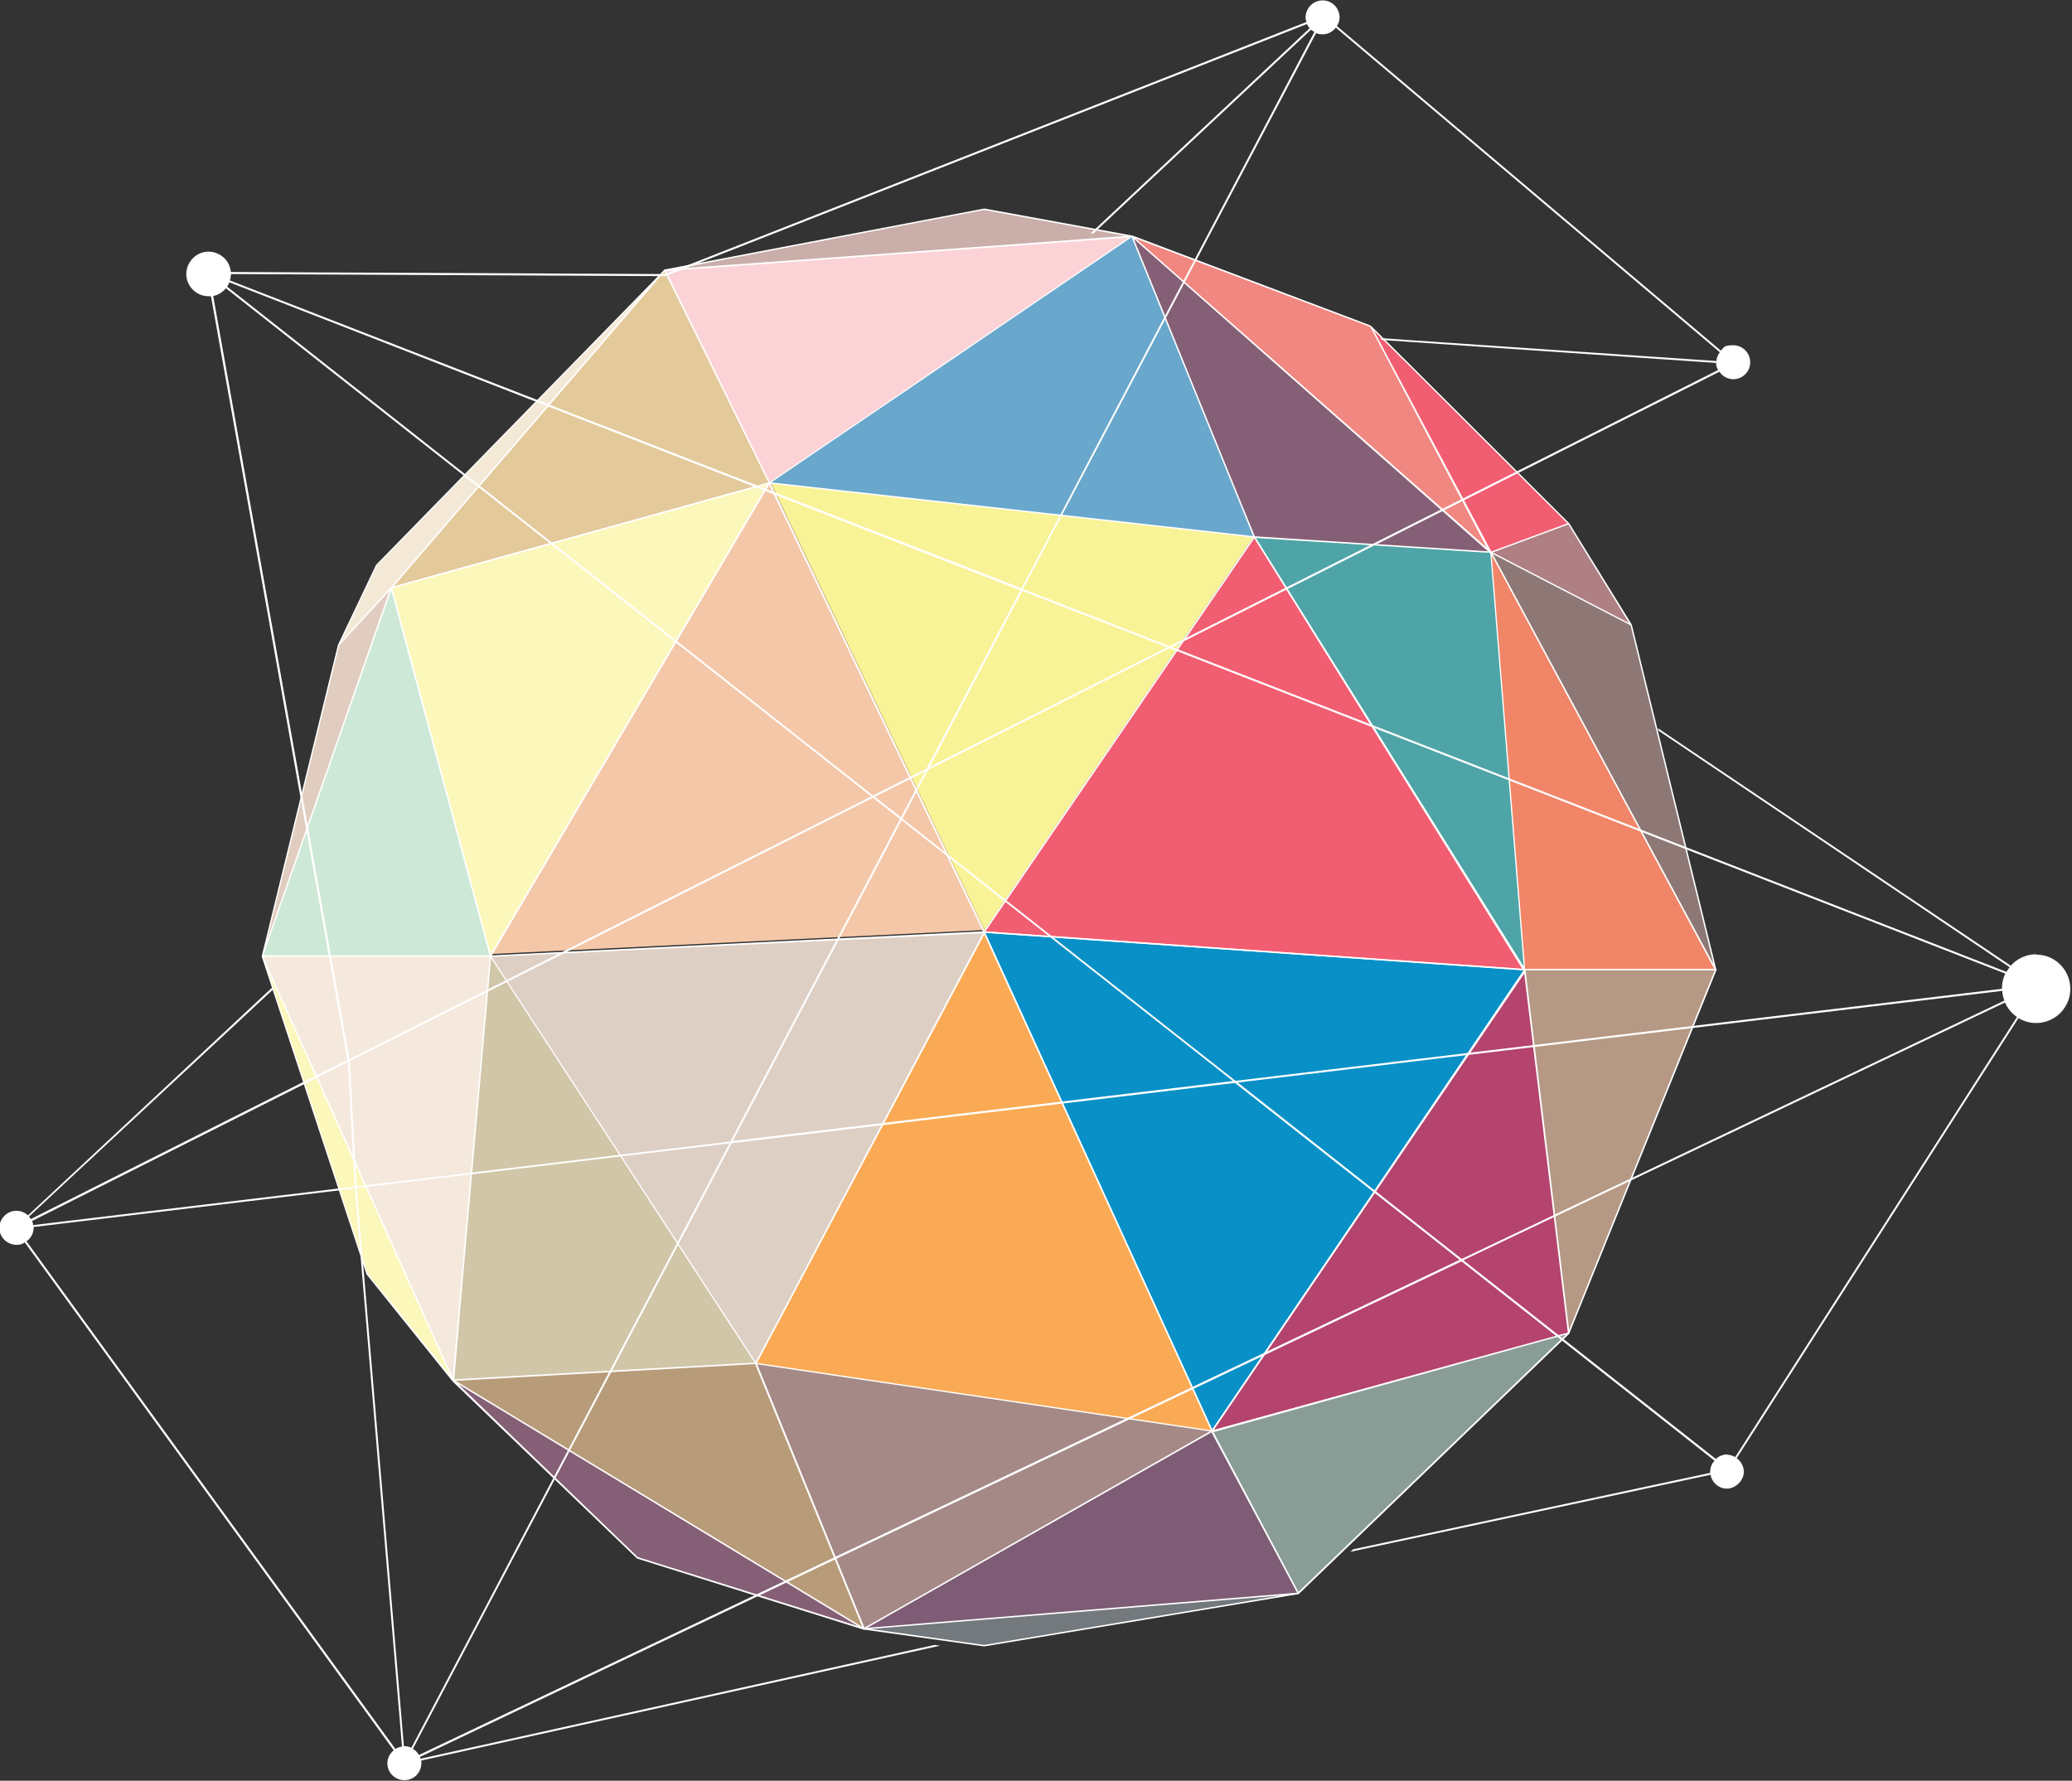 <?xml version="1.0" encoding="UTF-8"?>
<svg id="Layer_1" xmlns="http://www.w3.org/2000/svg" version="1.1" viewBox="0 0 1103 948">
  <rect x="0" y="0" width="1103" height="948" fill="#333333" stroke="none"/>
  <!-- Generator: Adobe Illustrator 29.0.1, SVG Export Plug-In . SVG Version: 2.1.0 Build 192)  -->
  <defs>
    <style>
      .st0 {
        fill: #f15d71;
      }

      .st1 {
        fill: #d1c6a8;
      }

      .st2 {
        fill: #0990c7;
      }

      .st3 {
        fill: #cde8d6;
      }

      .st4 {
        fill: #fcf7ba;
      }

      .st5 {
        fill: #f4e9dc;
      }

      .st6 {
        fill: #e4c99b;
      }

      .st7 {
        fill: #b89c7a;
      }

      .st8 {
        fill: #f18568;
      }

      .st9 {
        fill: #69a7cc;
      }

      .st10 {
        fill: #f3c7a8;
      }

      .st11 {
        fill: #899d96;
      }

      .st12 {
        fill: #e1cdbf;
      }

      .st13 {
        fill: #7e5c75;
      }

      .st14 {
        fill: #f4e9d7;
      }

      .st15 {
        fill: #4ea4a6;
      }

      .st16 {
        fill: #73797c;
      }

      .st17 {
        fill: #b69985;
      }

      .st18 {
        fill: #ae8084;
      }

      .st19, .st20 {
        fill: #fff;
      }

      .st21 {
        fill: #a48987;
      }

      .st22 {
        fill: #caaea9;
      }

      .st23 {
        fill: #b4436d;
      }

      .st24 {
        fill: #8d7876;
      }

      .st25 {
        fill: #faaa54;
      }

      .st26 {
        fill: #f18781;
      }

      .st27 {
        fill: #845f75;
      }

      .st28 {
        fill: #f9f397;
      }

      .st29 {
        fill: #decfc4;
      }

      .st30 {
        fill: #fbd3d6;
      }

      .st20 {
        isolation: isolate;
      }
    </style>
  </defs>
  <g id="Layer_11" data-name="Layer_1">
    <g id="Group_3">
      <path id="Path_39" class="st10" d="M409.8,256l-148.4,251.9,262.8-12.8-114.4-239.1h0Z"/>
      <path id="Path_40" class="st28" d="M524.2,495l143.8-210.3-258.2-28.8,114.3,239.1h.1Z"/>
      <path id="Path_41" class="st9" d="M657.7,261.2l-25.6-62.9c-.3-.2-.4-.6-.2-.6l-29.3-72-74.5,50.7-6.9,4.7-15.2,10.4-64.4,43.8-32,21.8,5.4.6,57.2,6.4,8.7,1,186.9,20.8-10-24.7h-.1Z"/>
      <path id="Path_42" class="st30" d="M353.8,143.9l4.4,8.9,49.8,101,1.6,3.3,32-21.8,64.4-43.8,15.2-10.4,6.9-4.7,74.5-50.7-248.8,18.1h0Z"/>
      <path id="Path_43" class="st22" d="M602.6,125.8l-78.7-14.4-170.1,32.5,248.8-18.1h0Z"/>
      <path id="Path_44" class="st27" d="M794.8,294.5l-192.2-168.7,65.1,160.1,127.1,8.6h0Z"/>
      <path id="Path_45" class="st26" d="M741,195.1l-11.3-21.4-127.1-47.9,80.4,70.9,110.3,97.3-52.2-98.9h-.1Z"/>
      <path id="Path_46" class="st0" d="M747.2,191.1l-17.5-17.4,11.4,21.4,52.6,98.9,41.4-15.3-87.9-87.6h0Z"/>
      <path id="Path_47" class="st18" d="M868.3,332.7l-33.3-54-41.4,15.3,74.7,38.7Z"/>
      <path id="Path_48" class="st0" d="M667.7,285.9l143.9,230.3-287.8-20,143.8-210.3h.1Z"/>
      <path id="Path_49" class="st2" d="M811.7,516.3l-166.4,245.5-121.4-265.6,287.8,20.1h0Z"/>
      <path id="Path_50" class="st19" d="M645.2,762.6l-.3-.6-121.6-266.2,289.1,20.2-.4.6-166.8,246.1h0ZM524.5,496.6l120.8,264.4,165.7-244.4-286.5-20h0Z"/>
      <path id="Path_51" class="st29" d="M523.9,496.5l-121.5,229.4-141.2-216.8,262.8-12.5h0Z"/>
      <path id="Path_52" class="st1" d="M261.1,509l141.2,216.8-161,9,19.8-225.8h0Z"/>
      <path id="Path_53" class="st7" d="M241.3,734.8l161-9,57.6,141.2-218.6-132.2h0Z"/>
      <path id="Path_54" class="st27" d="M339.3,829.3l-98-94.5,218.6,132.2-120.6-37.8h0Z"/>
      <path id="Path_55" class="st4" d="M195.4,678.1l-55.8-169.1,101.7,225.8-45.9-56.7h0Z"/>
      <path id="Path_56" class="st16" d="M523.9,876.1l-64-9,231.2-18.9-167.2,27.9Z"/>
      <path id="Path_57" class="st21" d="M402.3,725.8l242.9,36-185.3,105.2-57.6-141.2h0Z"/>
      <path id="Path_58" class="st13" d="M645.2,761.8l45.9,86.4-231.2,18.9,185.3-105.2h0Z"/>
      <path id="Path_59" class="st11" d="M835,709.6l-144,138.5-45.9-85.9,189.8-52.6h.1Z"/>
      <path id="Path_60" class="st5" d="M139.6,509h121.5l-19.8,225.8-101.7-225.8h0Z"/>
      <path id="Path_61" class="st6" d="M407.9,253.8l-49.8-101-4.4-8.9-5.3,6.1-140.2,162.9,194.7-54,6.5-1.8-1.6-3.3h0Z"/>
      <path id="Path_62" class="st3" d="M139.6,509l68.7-196.1,52.8,196.1h-121.5Z"/>
      <path id="Path_63" class="st12" d="M139.6,509l40.5-165.5,28.2-30.6-68.7,196.1h0Z"/>
      <path id="Path_64" class="st14" d="M348.5,150h0c-.2,0-.3-.1-.4-.2l-147.6,151.2-20.2,42.6,28.2-30.6,140.2-162.9h-.2Z"/>
      <path id="Path_65" class="st4" d="M208.3,312.9l201.2-55.8-148.4,251.9-52.8-196.1h0Z"/>
      <path id="Path_66" class="st19" d="M261,510l-.2-.9-52.9-196.5h.4c0-.1,202.1-56.1,202.1-56.1l-.5.8-148.9,252.7h0ZM208.8,313.2l52.4,194.9,147.5-250.3-199.9,55.4h0Z"/>
      <path id="Path_67" class="st25" d="M523.9,496.5l121.3,265.4-242.9-36,121.6-229.4h0Z"/>
      <path id="Path_68" class="st23" d="M811.7,517.2l23.4,192.5-189.8,52.2,166.4-244.6h0Z"/>
      <path id="Path_69" class="st17" d="M811.7,516.2h101.7l-78.3,193.4-23.4-193.4h0Z"/>
      <path id="Path_70" class="st15" d="M667.7,285.9l126,8.1,18,223.2-143.9-231.3h-.1Z"/>
      <path id="Path_71" class="st8" d="M811.7,516.2h101.7l-119.7-222.2,18,222.2h0Z"/>
      <path id="Path_72" class="st24" d="M913.3,516.2l-45-183.5-74.7-38.7,119.7,222.2h0Z"/>
      <path id="Path_73" class="st19" d="M913.6,515.8l-44.7-182.4-.3-1-33-53.5-.3-.4-.2-.2-87.8-87.5-17.4-17.3h0c0-.1-1-.5-1-.5l-126-47.6h-.2l-78.7-14.4h0l-169.9,32.4h-.4l-.3.4-5.4,5.6-147.8,151.3-20.3,42.6h0c0,.1-.4,1.6-.4,1.6l-40.1,163.8v.4c-.1,0,0,.4,0,.4l55.7,168.9,45.8,57,98.2,94.3,118.8,37.3,1.8.6,2.1.2,62.1,8.7h0l167-27.8h.4l.3-.3,143.2-137.8.7-.7.2-.7,77.7-191.9.4-.9v-.4h0v-.2h-.2ZM810.3,515.7l-285.7-19.9,143.1-209.2,142.6,229.1h0ZM668.5,286.4l61.6,3.9,60.7,3.9h1.8c0,.1.4.1.4.1l.3.3.2,1.8,17.6,218.1-142.5-228.1h0ZM666,286.1l.9.2-61.3,89.6-81.7,119.4-99.2-207.4-14.5-30.4,230.7,25.7,25.1,2.8h0ZM446.1,334.6l77.1,161.2-261.5,12.8,147.7-250.6,36.7,76.6h0ZM261.2,508l-52.4-194.9,193.7-53.7,6.2-1.7-147.5,250.3h0ZM523.2,496.9l-120.9,228.2-106.7-163.7-33.9-52,261.4-12.5h0ZM523.9,497.4l120.7,264-241.6-35.8,121-228.2h0ZM524.4,496.6l286.4,19.9.4.6-165.9,243.9-120.9-264.4h0ZM794.2,295.8l36.3,67.5,82.1,152.5h-100.7l-17.8-220h.1ZM912.2,513.3l-49.4-91.7-68.2-126.7,73.4,38,44.2,180.4h0ZM867.2,331.7l-72.6-37.6,32.2-11.9,8.1-3,32.3,52.5h0ZM747,191.5l87.4,87.1-40.5,15-52.4-98.5-10.2-19.2,15.7,15.7h0ZM729.4,174l11.2,21.2,50.9,96.4-107.8-94.9-79.3-69.8,125,47.1h0ZM682.4,196.7l109.7,96.8-124.1-8-9.8-24-25.5-62.7-.4-1-28.7-70.6,78.8,69.5h0ZM667.1,285.4l-34.8-3.9-221.7-24.7,27.3-18.6,68.6-46.6,14.8-10.1,6.9-4.7,74.2-50.5,64.7,159.1h0ZM523.9,111.8l75.6,13.8-68.2,5-170.9,12.4,163.4-31.2h.1ZM601.2,126.3l-21.7,14.8-51.5,35.1-6.9,4.7-15.6,10.6-60.1,40.9-35.6,24.2v-.2h-.1l-1.4-2.8-49.5-100.6-4.3-8.7,246.8-17.9h0ZM348.9,150.1l4.8-5.5,4,8,50,101.5,1.4,2.8-5.5,1.5-194.1,53.8,139.5-162.1h0ZM200.7,301.1l144.7-148.1-89.7,104.3-47.2,54.8-.5.6-24.1,26.2-2.3,2.5,19.1-40.2h0ZM180.5,343.7l26.8-29.1-63.8,182.3-1.6,4.5,38.6-157.6h0ZM208.3,314.2l52.3,194.4h-120.4l68.1-194.4h0ZM195.7,678l-53.4-162,97.4,216.2-44-54.3h0ZM203.7,650.4l-63.5-141h120.5l-7.6,86.4-12.1,137.4-37.3-82.9h0ZM244.1,707.3l17.3-197.2,140.3,215.3-159.9,8.9,2.4-27.1h-.1ZM339.5,828.9l-95.5-92,129.7,78.5,83.1,50.3-117.4-36.8h0ZM374.4,814.9l-131.9-79.8,159.5-8.9,47.1,115.6,9.9,24.3-84.6-51.2h0ZM403,726.3l241.1,35.7-144.3,82-39.6,22.5-57.1-140.2h0ZM523.9,875.7l-60.4-8.5,199.9-16.3,18.5-1.5-158,26.3h0ZM603.4,855l-141.8,11.6,183.3-104.1,45.6,85.4-87.1,7.1h0ZM691.2,847.5l-45.2-85.1,187.7-52-142.5,137.1h0ZM646.2,761.2l165.2-242.9,23.2,191.1-188.5,51.8h0ZM835.3,708.1l-23.2-191.5h100.7l-77.5,191.5h0Z"/>
    </g>
    <path id="Path_2" class="st20" d="M1084,508c-5.2,0-10.1,2.2-13.6,6.1l-187.8-126.4.3,1.3,186.9,125.9c-.6.8-1.2,1.6-1.7,2.5l-444.1-172.9,291.3-146.6c1.6,2.4,4.3,3.9,7.3,4,5,0,9.1-4,9.1-9s-4-9.1-9-9.1-4.9,1-6.6,2.9L711.7,13.9c.9-1.4,1.4-3,1.4-4.6,0-5-4-9.1-9-9.1s-9,4-9.1,9h0c0,.9.2,1.7.5,2.5l-341.4,134.2-231.2-1.1c-.6-6.5-6.3-11.3-12.9-10.8-6.5.6-11.3,6.4-10.8,12.9.6,6.1,5.7,10.8,11.8,10.8s.9,0,1.3-.1l72.6,406.6-168.5,84.8c-.3-.5-.6-.9-.9-1.4l129.7-120.7-.4-1.1L14.9,647c-3.7-3.4-9.4-3.2-12.8.5-3.4,3.7-3.2,9.4.5,12.8,1.7,1.5,3.9,2.4,6.2,2.4s3.1-.5,4.4-1.3l196.4,270.4c-2.1,1.7-3.4,4.2-3.4,6.9,0,5,4.1,9,9.1,9s9-4,9-9-.1-1-.3-1.4l276.4-61.2-2.9-.4-273.7,60.6c0-.3-.1-.7-.2-1l554.4-263.8,134.7,106.1c-1.5,1.6-2.3,3.7-2.3,5.9s0,.4,0,.6l-190.1,40.7-1.4,1.3,191.7-41c.7,4.2,4.4,7.4,8.7,7.4s9-4,9-9h0c0-2.9-1.5-5.6-3.8-7.2l150-234.3c8.6,5.2,19.8,2.4,25-6.2,5.2-8.6,2.4-19.8-6.2-25-2.8-1.7-6.1-2.6-9.4-2.6M919.4,774.3c-2.2,0-4.4.9-6,2.4l-134.4-105.8,288.3-137.2c1.4,3.1,3.6,5.8,6.4,7.7l-150,234.3c-1.3-.8-2.8-1.2-4.3-1.3M354.2,147l.6-.5,1.2-.2L695.7,12.8c.4.8.9,1.6,1.5,2.2l-116.6,109.2,1.3.2,116-108.6c.6.5,1.2.9,1.8,1.2l-155.9,296.2L122.4,149.3c.3-1.1.5-2.2.6-3.4l231.2,1.1h0ZM913.6,192.2l-178.9-12.2,1,1,177.8,12.2c0,1.3.4,2.6,1.1,3.8l-292,147-78-30.4L700.6,17.6c3.7,1.6,8.1.4,10.5-2.9l204.4,172.8c-1,1.4-1.7,3-1.8,4.7M215.2,929.6h-.2l-25.1-297.1,198.4-23.8-169.3,321.7c-1.2-.5-2.4-.8-3.7-.8M189.8,631.5l-3.6-66.6,278.5-140.2,14.4,11.4-90.3,171.6-199.1,23.9h.1ZM122.1,150.3l421.1,164-50,94.9-28.5,14.3L120.9,152.6c.5-.7.9-1.5,1.2-2.3M492.5,410.7l-12.9,24.4-13.9-10.9,26.7-13.5h0ZM480,436.7l176.3,138.8-266.2,31.9,89.9-170.8h0ZM544.2,314.6l77.2,30-126.5,63.7,49.3-93.7h0ZM1065.9,527.5c0,1.8.5,3.5,1.1,5.2l-288.9,137.5-119.2-93.9,407-48.8h0ZM1065.8,526.4l-408.1,49-177.3-139.6,13.6-25.9,128.6-64.8,444.9,173.2c-1.2,2.5-1.8,5.1-1.8,7.9v.2M120.2,153.4l343.6,270.6-277.8,139.8L113.5,157.6c2.7-.6,5-2,6.7-4.1M188.7,631.7l-171.1,20.5c0-.8-.2-1.5-.5-2.2l168.1-84.6,3.6,66.2h-.1ZM17.9,653.6v-.4l171-20.5,25.1,297.1c-1.3.2-2.5.6-3.5,1.3L14.1,660.8c2.4-1.6,3.8-4.3,3.8-7.2M219.8,931l169.7-322.4,267.9-32.1,119.6,94.2L223,934.3c-.8-1.4-1.9-2.5-3.2-3.3"/>
  </g>
</svg>